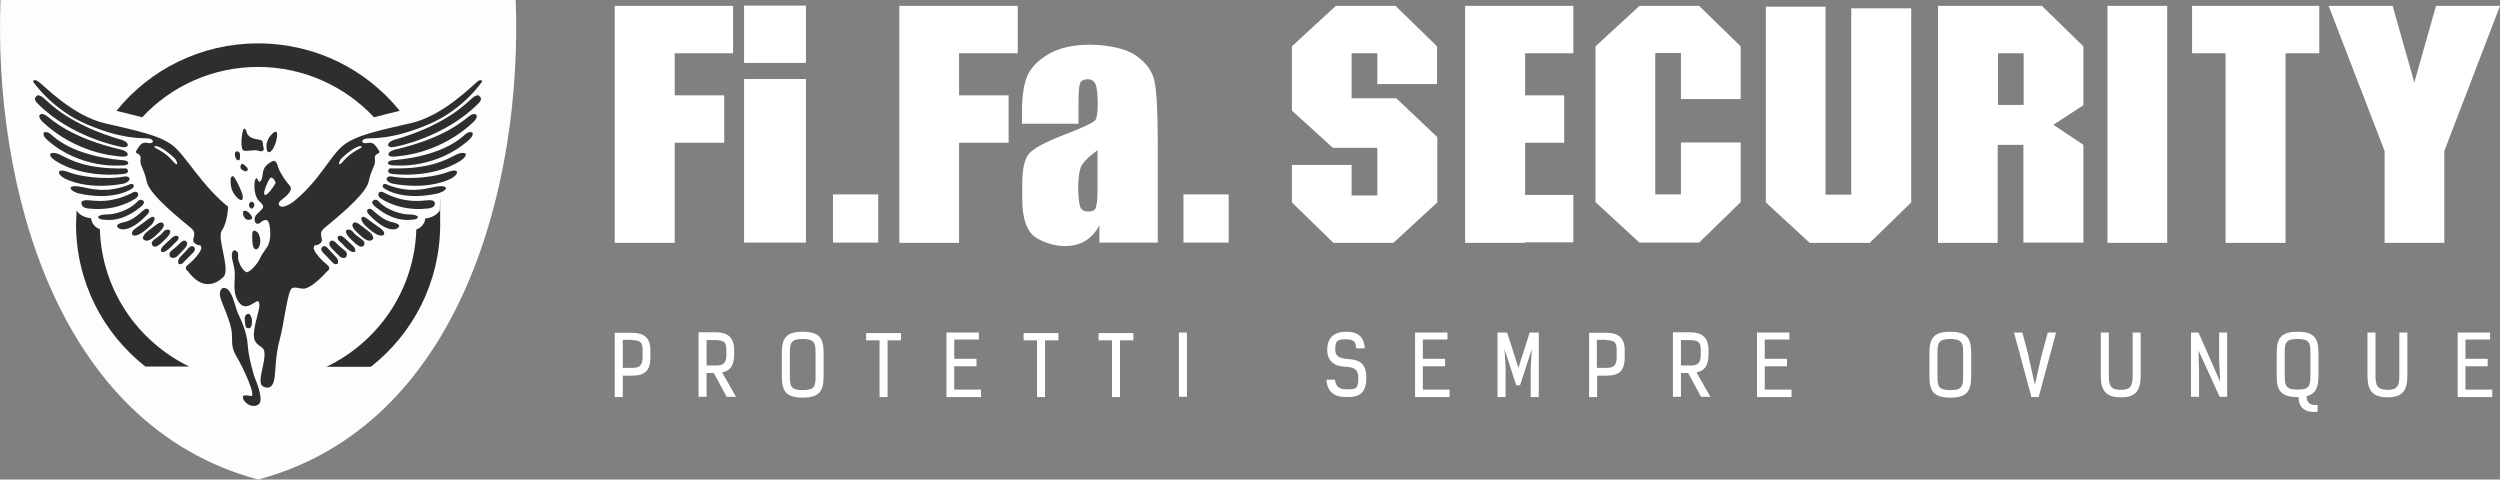 <?xml version="1.0" encoding="UTF-8" standalone="no"?>
<svg
   id="Livello_1"
   version="1.1"
   viewBox="0 0 933.697 179.1"
   sodipodi:docname="logo-fifa-bianco-B.svg"
   width="933.697"
   height="179.1"
   inkscape:version="1.3.2 (091e20e, 2023-11-25, custom)"
   xmlns:inkscape="http://www.inkscape.org/namespaces/inkscape"
   xmlns:sodipodi="http://sodipodi.sourceforge.net/DTD/sodipodi-0.dtd"
   xmlns="http://www.w3.org/2000/svg"
   xmlns:svg="http://www.w3.org/2000/svg">
  <rect x="0" y="0" width="933.697" height="179.1" fill="#808080" stroke="none"/>
  <sodipodi:namedview
     id="namedview5"
     pagecolor="#ffffff"
     bordercolor="#000000"
     borderopacity="0.25"
     inkscape:showpageshadow="2"
     inkscape:pageopacity="0.0"
     inkscape:pagecheckerboard="0"
     inkscape:deskcolor="#d1d1d1"
     inkscape:zoom="1.1588304"
     inkscape:cx="466.85001"
     inkscape:cy="89.314188"
     inkscape:window-width="1920"
     inkscape:window-height="1017"
     inkscape:window-x="-8"
     inkscape:window-y="-8"
     inkscape:window-maximized="1"
     inkscape:current-layer="Livello_1" />
  <!-- Generator: Adobe Illustrator 29.1.0, SVG Export Plug-In . SVG Version: 2.1.0 Build 142)  -->
  <defs
     id="defs1">
    <style
       id="style1">
      .st0, .st1 {
        fill: #fff;
      }

      .st0, .st2, .st3 {
        fill-rule: evenodd;
      }

      .st2 {
        fill: #fdfdfd;
      }

      .st4, .st3 {
        fill: #2f2e2d;
      }
    </style>
  </defs>
  <g
     id="g2"
     transform="translate(-0.003)">
    <path
       class="st0"
       d="m 691.4,3.1 v 69.6 h -9.6 V 2.5 h -22.3 v 73.1 l 16.4,15.1 h 22.4 L 713.8,75.6 V 3.1 Z M 650.1,37 V 17.3 L 634.6,2.2 h -22.3 l -16.4,15.1 v 58.2 l 16.4,15.1 h 22.3 L 650.1,75.5 V 53.2 h -22.3 v 19.4 h -9.6 V 19.8 h 9.6 V 37 Z M 809.4,90.7 H 787.1 V 2.2 h 22.3 z M 933.7,2.2 h -23.9 l -8.1,28.6 -8.1,-28.6 h -23.9 l 20.9,54.2 v 34.3 h 22.3 V 56.4 Z m -67.6,0 h -47.4 v 17.7 h 12.5 v 70.8 h 22.4 V 19.9 h 12.6 V 2.2 2.2 Z M 587.6,19.9 V 2.2 h -40.4 v 88.5 h 22.4 v -0.2 h 18 V 72.8 h -18 V 53.3 h 14.6 V 35.6 H 569.6 V 19.9 Z m -207.5,0 V 2.2 h -44.2 v 88.5 h 22.3 V 53.3 h 18.5 V 35.6 H 358.2 V 19.9 Z m -106.3,0 V 2.2 H 229.6 V 90.7 H 252 V 53.3 h 18.5 V 35.6 H 252 V 19.9 h 21.9 v 0 z m 262.9,11.4 v -14 L 521.2,2.2 h -22.3 l -16.4,15.1 v 24 l 15.3,13.9 h 16.6 V 73 h -9.6 V 61.6 h -22.3 v 14 L 498,90.7 h 22.4 L 536.8,75.6 V 51.2 L 521.5,36.7 H 504.8 V 19.9 h 9.6 v 11.5 h 22.4 -0.1 z M 746.2,19.9 h 9.6 v 19.3 h -9.6 z M 778.1,17.3 762.6,2.2 h -38.8 v 88.5 h 22.3 V 54.1 h 9.6 v 36.5 h 22.4 V 54.1 l -11.2,-7.5 11.2,-7.3 v -21.9 0 z M 301,90.6 H 277.9 V 29.5 H 301 Z m 0,-67.1 H 277.9 V 2.1 H 301 Z m 108.9,32.6 c -3.6,2.6 -5.7,4.8 -6.3,6.5 -0.6,1.8 -0.9,4.3 -0.9,7.5 0,3.2 0.3,6.2 0.8,7.3 0.5,1.1 1.5,1.6 3,1.6 1.5,0 2.4,-0.5 2.7,-1.3 0.4,-0.9 0.7,-3.1 0.7,-6.8 V 56 56 Z m -7.2,-9.9 h -21 v -4.9 c 0,-5.6 0.7,-9.9 2,-13 1.3,-3 3.9,-5.7 7.9,-8.1 4,-2.3 9.1,-3.5 15.4,-3.5 6.3,0 13.3,1.3 17.2,4 3.9,2.7 6.2,5.9 7,9.7 0.8,3.9 1.2,11.8 1.2,23.8 v 36.4 h -21.8 v -6.5 c -1.3,2.6 -3.1,4.5 -5.3,5.9 -2.2,1.3 -4.7,1.9 -7.8,1.9 -3.1,0 -7.5,-1.1 -10.8,-3.3 -3.2,-2.2 -4.9,-6.9 -4.9,-14.2 v -6 c 0,-5.5 0.9,-9.1 2.6,-11.1 1.7,-1.9 6.1,-4.3 12.9,-6.9 7.4,-2.8 11.3,-4.7 11.9,-5.7 0.5,-1 0.8,-3 0.8,-6 0,-3 -0.3,-6.2 -0.9,-7.4 -0.6,-1.1 -1.5,-1.7 -2.9,-1.7 -1.4,0 -2.4,0.5 -2.8,1.4 -0.4,1 -0.6,3.5 -0.6,7.5 v 7.6 h -0.1 z M 328,90.6 h -16.9 v -18 H 328 Z m 130.9,0 H 442 v -18 h 16.9 z"
       id="path1" />
    <path
       class="st1"
       d="m 917.9,124.2 v 24.1 h 12.9 v -2.8 h -10 v -8.7 h 8.3 V 134 h -8.3 v -7.2 h 9.2 v -2.6 z m -21.8,16.1 c 0,3.8 -0.7,5.3 -4.4,5.3 -3.7,0 -4.5,-1.5 -4.5,-5.3 v -16.1 h -3 v 16.1 c 0,5.3 1.7,8.1 7.5,8.1 5.8,0 7.4,-2.8 7.4,-8.1 v -16.1 h -3 v 16.2 0 z m -33.2,-0.1 c 0,3.8 -0.3,5.3 -4.8,5.3 -4.5,0 -4.8,-1.5 -4.8,-5.3 v -8.3 c 0,-3.8 0.3,-5.3 4.8,-5.3 4.5,0 4.8,1.5 4.8,5.3 z m 3,-8.2 c 0,-5.3 -1.2,-8.1 -7.8,-8.1 -6.6,0 -7.8,2.8 -7.8,8.1 v 8.2 c 0,5.3 1.2,8.1 7.8,8.1 h 0.4 c 0,4.2 2.6,5.9 7.1,5.5 v -2.6 c -3.2,0.4 -4,-1.1 -4.2,-3.2 3.7,-0.9 4.5,-3.6 4.5,-7.8 z m -44.8,-7.8 h -2.8 v 24 h 3 v -9.4 l -0.2,-7.9 7.9,17.3 h 2.8 v -24 h -3 v 10.2 l 0.4,8.2 z m -24.6,16.1 c 0,3.8 -0.7,5.3 -4.4,5.3 -3.7,0 -4.5,-1.5 -4.5,-5.3 v -16.1 h -3 v 16.1 c 0,5.3 1.7,8.1 7.5,8.1 5.8,0 7.4,-2.8 7.4,-8.1 v -16.1 h -3 v 16.2 0 z m -38.8,-7.2 -2.4,-8.9 h -3.1 l 6.5,24.1 h 2.7 l 6.5,-24.1 h -3.1 l -2.4,8.9 -2.4,10.6 -2.4,-10.6 z m -24.5,7.3 c 0,3.8 -0.3,5.3 -4.8,5.3 -4.5,0 -4.8,-1.5 -4.8,-5.3 V 132 c 0,-3.8 0.3,-5.4 4.8,-5.4 4.5,0 4.8,1.6 4.8,5.4 z m 3,-8.4 c 0,-5.3 -1.2,-8.1 -7.8,-8.1 -6.6,0 -7.8,2.8 -7.8,8.1 v 8.4 c 0,5.3 1.2,8.1 7.8,8.1 6.6,0 7.8,-2.8 7.8,-8.1 z m -80,-7.8 v 24.1 h 12.9 v -2.8 h -10 v -8.7 h 8.3 V 134 h -8.3 v -7.2 h 9.2 v -2.6 z m -24.9,2.8 c 2.7,0.2 3.9,0.4 3.9,3.7 v 1.7 c 0,3.3 -1.2,4.1 -3.9,4.1 h -3.5 V 127 Z m 6.8,5.4 v -1.7 c 0,-4.8 -2.6,-6.6 -6.8,-6.6 h -6.5 v 24.1 h 3 v -8.9 h 2.7 l 4.8,8.9 h 3.5 l -5.2,-9.1 c 3.3,-0.7 4.5,-2.9 4.5,-6.8 v 0 z M 599.9,127 c 2.7,0.2 3.9,0.4 3.9,3.7 v 2.6 c 0,3.3 -1.2,4.1 -3.9,4.1 h -3.5 v -10.5 h 3.5 z m -6.4,-2.8 v 24.1 h 3 v -8 h 3.5 c 4.9,0 6.8,-2 6.8,-6.9 v -2.6 c 0,-4.8 -2.6,-6.5 -6.8,-6.5 h -6.5 z m -30.8,0 h -3.4 v 24.1 h 3 V 137 l -0.4,-6.6 4.4,13.5 h 1.4 l 4.4,-13.5 -0.4,6.6 v 11.3 h 3 v -24.1 h -3.4 l -4.2,13.2 -4.2,-13.2 z m -34.2,0 v 24.1 h 12.9 v -2.8 h -10 v -8.7 h 8.3 V 134 h -8.3 v -7.2 h 9.2 v -2.6 z m -18.8,5.9 c -0.2,-4 -2.2,-6.2 -6.9,-6.2 -4.7,0 -7.1,2.3 -7.1,6.8 0,4.5 3.2,6 6,6.2 3,0.2 5.6,0.3 5.6,4.2 0,3.9 -0.7,4.3 -3.9,4.3 h -0.6 c -3.1,0 -4,-1.6 -4.2,-3.6 h -3.2 c 0.2,4.1 2.5,6.5 7.4,6.5 h 0.6 c 5,0 6.9,-2.2 6.9,-7.4 0,-5.2 -2.9,-6.4 -5.7,-6.7 -3,-0.3 -5.9,-0.3 -5.9,-3.6 0,-3.3 0.7,-3.9 4,-3.9 3.3,0 3.7,1.4 3.8,3.4 z m -66.4,18.1 v -24 h -3 v 24 z m -20,-21.1 v -2.7 h -13 v 2.7 h 5 v 21.2 h 3 v -21.2 z m -28,0 v -2.7 h -13 v 2.7 h 5 v 21.2 h 3 v -21.2 z m -41.8,-2.9 v 24.1 h 12.9 v -2.8 h -10 v -8.7 h 8.3 V 134 h -8.3 v -7.2 h 9.2 v -2.6 z m -17,2.9 v -2.7 h -13 v 2.7 h 5 v 21.2 h 3 v -21.2 z m -31.9,13.3 c 0,3.8 -0.3,5.3 -4.8,5.3 -4.5,0 -4.8,-1.5 -4.8,-5.3 V 132 c 0,-3.8 0.3,-5.4 4.8,-5.4 4.5,0 4.8,1.6 4.8,5.4 z m 3,-8.4 c 0,-5.3 -1.2,-8.1 -7.8,-8.1 -6.6,0 -7.8,2.8 -7.8,8.1 v 8.4 c 0,5.3 1.2,8.1 7.8,8.1 6.6,0 7.8,-2.8 7.8,-8.1 z m -40.2,-5 c 2.7,0.2 3.9,0.4 3.9,3.7 v 1.7 c 0,3.3 -1.2,4.1 -3.9,4.1 h -3.5 V 127 Z m 6.8,5.4 v -1.7 c 0,-4.8 -2.6,-6.6 -6.8,-6.6 h -6.5 v 24.1 h 3 v -8.9 h 2.7 l 4.8,8.9 h 3.5 l -5.2,-9.1 c 3.3,-0.7 4.5,-2.9 4.5,-6.8 v 0 z M 236.1,127 c 2.7,0.2 3.9,0.4 3.9,3.7 v 2.6 c 0,3.3 -1.2,4.1 -3.9,4.1 h -3.5 v -10.5 h 3.5 z m -6.5,-2.8 v 24.1 h 3 v -8 h 3.5 c 4.9,0 6.8,-2 6.8,-6.9 v -2.6 c 0,-4.8 -2.6,-6.5 -6.8,-6.5 h -6.5 z"
       id="path2" />
  </g>
  <g
     id="g5"
     transform="translate(-0.003)">
    <path
       class="st2"
       d="M 192.6,0 C 195.2,68 172.5,158.8 96.4,179.1 20.3,158.7 -2.4,67.9 0.2,0 Z"
       id="path3" />
    <path
       class="st3"
       d="m 155.5,85.6 c -0.7,22.7 -14.2,42.1 -33.6,51.4 h 16.6 c 15.8,-12.4 25.9,-31.6 25.9,-53.2 0,-21.6 0,-3.4 -0.2,-5.1 -1.1,1.7 -3.3,2.7 -5.4,2.9 0,0.7 -0.2,1.3 -0.6,1.9 -0.6,1.1 -1.6,1.8 -2.6,2.2 M 53.1,43.8 C 63.9,32.2 79.3,25 96.4,25 c 17.1,0 32.5,7.3 43.3,18.8 3.3,-0.9 6.7,-1.7 9.6,-2.4 C 136.9,26 117.8,16.2 96.4,16.2 75,16.2 55.9,26 43.5,41.4 c 2.9,0.7 6.2,1.5 9.6,2.4 z M 70.9,137 C 51.5,127.7 38,108.3 37.3,85.6 c -1.1,-0.4 -2,-1.1 -2.7,-2.2 -0.3,-0.6 -0.5,-1.2 -0.6,-1.9 -2.2,-0.2 -4.3,-1.1 -5.4,-2.9 0,1.7 -0.2,3.4 -0.2,5.1 0,21.6 10.1,40.8 25.9,53.2 h 16.6 z"
       id="path4" />
    <path
       class="st4"
       d="m 99.7,53.4 c 0,0 0.2,-1.4 1.2,-2.6 1.1,-1.2 2.4,-2.5 2.6,-0.8 0.2,1.7 -1.2,6.3 -2.8,6.8 -1.6,0.5 -1.1,-3.5 -1.1,-3.5 M 92,49 c 0,0 -0.4,-1.4 -1,-0.8 -0.6,0.6 -1.6,7.9 0.2,8.1 1.8,0.2 3.8,-0.5 5.4,0 1.6,0.6 2.2,-0.2 1.8,-1.4 C 98,53.7 98.6,52.5 97,52.2 95.3,51.9 92.5,51.7 92,48.9 v 0 z m -3.7,7.6 c 0,0 -0.8,0 -0.5,1.7 0.3,1.7 1.7,2 1.8,1 0,-0.9 0.5,-2.7 -1.2,-2.8 h -0.1 z m 2,4.6 c 0,0 -0.8,0.8 -0.4,1.6 0.3,0.8 1.6,1.2 2,1.2 0.4,0 1.1,-0.9 0.2,-1.6 -0.9,-0.8 -1.2,-1.4 -1.9,-1.1 v 0 z m -4.1,5.2 c 0,0 0.5,-0.9 1,-0.5 0.5,0.4 1.9,3.1 2.3,4.1 0.4,1 1.7,3.4 1,4.5 -0.7,1.1 -3.4,-1.9 -4,-4 -0.6,-2.1 -0.3,-4.2 -0.3,-4.2 v 0 z m 7.8,8.9 c 0,0 -1.1,0.3 -1,1.3 0,1 1.1,1.7 1.5,1.1 0.4,-0.5 1.1,-1.9 -0.5,-2.4 z m -3.2,3.9 c 0,0 -0.3,1 0.6,2.2 1,1.2 2.3,0.5 2.3,0.5 0,0 1,0 0.1,-1.4 -0.8,-1.3 -2.2,-2.4 -3.1,-1.4 v 0 z m 4.8,7.2 c 0,0 -1.3,-1.1 -1.4,1.2 0,2.3 0,5.4 1.3,5.5 1.3,0.2 1.8,-2.2 1.7,-3.4 0,-1.3 -0.7,-3 -1.6,-3.3 z m 30.5,12 c 0,0 0.6,-1.2 -0.6,-2.4 -1.2,-1.2 -3,-3.2 -3,-3.2 0,0 -1.2,-1.6 -2.2,-0.5 -1,1 0.7,2.4 0.7,2.4 l 2.8,2.9 c 0,0 1.1,1.6 2.3,0.9 v 0 z m 3,-2.3 c 0,0 1.3,-1.3 -0.4,-2.6 -1.7,-1.3 -3.2,-2.8 -3.2,-2.8 0,0 -1.2,-1.5 -2.2,-0.5 -1,1 0.7,2.7 0.7,2.7 l 2.9,2.9 c 0,0 1.3,1 2.3,0.3 z m 3.5,-2 c 0,0 0.6,-0.9 -0.9,-2.4 -1.5,-1.4 -2.8,-2.6 -2.8,-2.6 0,0 -1.6,-1.7 -2.6,-0.8 -1,0.9 1.6,2.8 1.6,2.8 0,0 3.4,4.1 4.7,2.8 z m 3.2,-2.4 c 0,0 1.1,-1 -0.7,-2.3 -1.8,-1.3 -2.5,-1.8 -3.3,-2.8 -0.8,-1.1 -2.1,-0.9 -2.4,-0.6 -0.3,0.2 -0.5,1.2 1.4,3.1 2,1.9 3.7,3.8 5,2.7 v 0 z m 3.6,-2.5 c 0,0 0.4,-1.3 -2.1,-3.1 -2.5,-1.8 -4.3,-3.8 -5.4,-2.7 -1.1,1.1 1.2,3.2 2,3.9 0.8,0.7 3.8,4 5.5,1.9 z m 4,-1.6 c 0,0 0.6,-1 -1.3,-2.3 -1.9,-1.3 -3.3,-2.4 -4.4,-3.2 -1.1,-0.8 -1.9,-1.4 -2.5,-1 -0.6,0.3 0,1.9 0.8,2.7 0.8,0.8 5.4,5.4 7.3,3.9 v 0 z m 5.7,-3 c 0,0 0.4,-1 -2.5,-1.6 -2.9,-0.5 -5.6,-2.9 -6.6,-3.8 -1,-0.9 -1.8,-1.7 -2.7,-0.9 -0.9,0.9 1.3,2.6 1.3,2.6 0,0 3.7,4.1 7.4,4.7 2.5,0.4 3,-1 3,-1 z m 6.8,-3.8 c 0,0 -0.5,-0.7 -3.1,-0.7 -2.6,0 -8.2,-1.4 -11.4,-4.9 0,0 -1,-1.2 -2.1,-0.2 -1.2,1 1.8,2.9 1.8,2.9 0,0 5.5,4.8 12.1,4.2 3.8,0 2.7,-1.5 2.7,-1.5 z m 6.5,-4.8 c 0,0 0.3,-1.5 -2.7,-1.2 -3.1,0.3 -8.6,1 -15.8,-2.6 0,0 -1.9,-1.3 -2.5,0 -0.6,1.3 1.3,2.2 1.3,2.2 0,0 6.7,4.6 16.7,3.5 0,0 3,0 3,-1.8 v 0 z m 4.1,-5.8 c 0,0 0,-1.2 -4.1,-0.4 -4,0.8 -9.2,2.4 -17.5,-0.7 0,0 -1.4,-0.9 -1.9,0 -0.5,1 1.4,1.8 1.4,1.8 0,0 6.6,4.2 19.3,1.3 0,0 3,-0.9 2.9,-2.1 v 0 z m 4.1,-6.2 c 0,0 -0.4,-0.9 -3.7,0.4 -3.3,1.3 -12.8,3 -20.7,1.5 0,0 -1.7,-0.2 -1.8,0.9 -0.1,1 1.9,1.7 1.9,1.7 0,0 12.1,2.9 22,-1.7 0,0 2.9,-1.5 2.3,-2.7 v 0 z m 3.3,-6.6 c 0,0 -1,-1 -4.2,0.7 -3.2,1.6 -9.2,5.1 -23.3,4.8 0,0 -1.3,-0.3 -1.4,0.9 -0.2,1.1 1.8,1.2 1.8,1.2 0,0 14.4,1.9 25.1,-4.9 0,0 2.6,-1.6 2,-2.7 z m 2.6,-7.9 c 0,0 -1.1,-0.6 -2.5,0.5 -1.4,1.1 -7.9,8.1 -26.7,9.8 0,0 -2.4,0 -2.4,1.1 0,1.1 3.2,0.9 3.2,0.9 0,0 14.8,1.3 27,-9.5 0,0 2,-1.6 1.3,-2.8 v 0 z m 1.6,-6.3 c 0,0 -0.5,-1.4 -2.6,0 -2.1,1.4 -8.7,8.2 -28,12.7 0,0 -2.6,0.6 -2.4,1.9 0.2,1.3 4.7,0.4 4.7,0.4 0,0 14.8,-1 27.1,-12.7 0,0 1.5,-1.5 1.1,-2.3 v 0 z m 1.1,-7.1 c 0,0 -0.5,-1.4 -2.8,0.5 -2.2,1.9 -9.7,10.1 -29.4,15.7 0,0 -2.3,0.8 -2,2 0.3,1.2 3.1,0.4 3.1,0.4 0,0 18.2,-3.4 30.7,-16.2 1.6,-1.5 0.4,-2.5 0.4,-2.5 v 0 z M 66.7,98.4 c 0,0 -0.6,-1.2 0.6,-2.4 1.2,-1.2 3,-3.2 3,-3.2 0,0 1.2,-1.6 2.2,-0.5 1,1 -0.7,2.4 -0.7,2.4 l -2.9,2.9 c 0,0 -1.1,1.6 -2.3,0.9 v 0 z m -3,-2.3 c 0,0 -1.2,-1.3 0.5,-2.6 1.7,-1.3 3.2,-2.8 3.2,-2.8 0,0 1.3,-1.5 2.2,-0.5 1,1 -0.7,2.7 -0.7,2.7 l -2.8,2.9 c 0,0 -1.3,1 -2.3,0.3 v 0 z m -3.5,-2 c 0,0 -0.6,-0.9 0.9,-2.4 1.5,-1.4 2.8,-2.6 2.8,-2.6 0,0 1.6,-1.7 2.6,-0.8 1,0.9 -1.6,2.8 -1.6,2.8 0,0 -3.4,4.1 -4.7,2.8 z M 57,91.7 c 0,0 -1.1,-1 0.7,-2.3 1.8,-1.3 2.5,-1.8 3.3,-2.8 0.8,-1.1 2.1,-0.9 2.4,-0.6 0.3,0.2 0.5,1.2 -1.4,3.1 -2,1.9 -3.6,3.8 -5,2.7 v 0 z m -3.6,-2.5 c 0,0 -0.4,-1.3 2.1,-3.1 2.5,-1.8 4.3,-3.8 5.4,-2.7 1.1,1.1 -1.3,3.2 -2,3.9 -0.8,0.7 -3.8,4 -5.5,1.9 z m -4,-1.6 c 0,0 -0.6,-1 1.2,-2.3 1.9,-1.3 3.3,-2.4 4.4,-3.2 1.1,-0.8 1.9,-1.4 2.5,-1 0.6,0.3 0,1.9 -0.8,2.7 -0.8,0.8 -5.4,5.4 -7.3,3.9 v 0 z m -5.7,-3 c 0,0 -0.4,-1 2.5,-1.6 2.9,-0.5 5.6,-2.9 6.6,-3.8 1,-0.9 1.8,-1.7 2.7,-0.9 0.9,0.9 -1.3,2.6 -1.3,2.6 0,0 -3.7,4.1 -7.4,4.7 -2.5,0.4 -3,-1 -3,-1 v 0 z m -6.8,-3.8 c 0,0 0.4,-0.7 3.1,-0.7 2.7,0 8.2,-1.4 11.4,-4.9 0,0 1,-1.2 2.1,-0.2 1.2,1 -1.8,2.9 -1.8,2.9 0,0 -5.5,4.8 -12.1,4.2 -3.8,0 -2.8,-1.5 -2.8,-1.5 v 0.2 z M 30.4,76 c 0,0 -0.4,-1.5 2.8,-1.2 3.1,0.3 8.6,1 15.8,-2.6 0,0 1.9,-1.3 2.5,0 0.6,1.3 -1.3,2.2 -1.3,2.2 0,0 -6.7,4.6 -16.7,3.5 0,0 -3,0 -3,-1.8 h -0.1 z m -4.1,-5.8 c 0,0 0,-1.2 4.1,-0.4 4,0.8 9.3,2.4 17.5,-0.7 0,0 1.4,-0.9 2,0 0.5,1 -1.4,1.8 -1.4,1.8 0,0 -6.6,4.2 -19.3,1.3 0,0 -3,-0.9 -2.8,-2.1 v 0 z M 22.2,64 c 0,0 0.4,-0.9 3.7,0.4 3.3,1.3 12.8,3 20.7,1.5 0,0 1.7,-0.2 1.8,0.9 0,1 -1.9,1.7 -1.9,1.7 0,0 -12.1,2.9 -22.1,-1.7 0,0 -2.9,-1.5 -2.3,-2.7 v 0 z m -3.3,-6.6 c 0,0 1,-1 4.2,0.7 3.2,1.6 9.3,5.1 23.3,4.8 0,0 1.2,-0.3 1.4,0.9 0.2,1.1 -1.9,1.2 -1.9,1.2 0,0 -14.4,1.9 -25.1,-4.9 0,0 -2.6,-1.6 -2,-2.7 v 0 z m -2.6,-7.9 c 0,0 1.1,-0.6 2.5,0.5 1.4,1.1 7.9,8.1 26.7,9.8 0,0 2.4,0 2.4,1.1 0,1.1 -3.2,0.9 -3.2,0.9 0,0 -14.8,1.3 -27,-9.5 0,0 -2,-1.6 -1.3,-2.8 v 0 z m -1.6,-6.3 c 0,0 0.5,-1.4 2.6,0 2.1,1.4 8.7,8.2 28,12.7 0,0 2.6,0.6 2.4,1.9 -0.2,1.3 -4.7,0.4 -4.7,0.4 0,0 -14.7,-1 -27.1,-12.7 0,0 -1.5,-1.5 -1.2,-2.3 z m -1.2,-7.1 c 0,0 0.5,-1.4 2.8,0.5 2.2,1.9 9.7,10.1 29.4,15.7 0,0 2.3,0.8 2,2 -0.2,1.2 -3.1,0.4 -3.1,0.4 0,0 -18.2,-3.4 -30.7,-16.2 C 12.3,37 13.5,36 13.5,36 v 0 z m 112.6,62.3 c 0,0 0.6,-1.2 -0.6,-2.4 -1.2,-1.2 -3,-3.2 -3,-3.2 0,0 -1.2,-1.6 -2.2,-0.5 -1,1 0.7,2.4 0.7,2.4 l 2.8,2.9 c 0,0 1.1,1.6 2.3,0.9 v 0 z m 3,-2.3 c 0,0 1.3,-1.3 -0.4,-2.6 -1.7,-1.3 -3.2,-2.8 -3.2,-2.8 0,0 -1.2,-1.5 -2.2,-0.5 -1,1 0.7,2.7 0.7,2.7 l 2.9,2.9 c 0,0 1.3,1 2.3,0.3 z m 3.5,-2 c 0,0 0.6,-0.9 -0.9,-2.4 -1.5,-1.4 -2.8,-2.6 -2.8,-2.6 0,0 -1.6,-1.7 -2.6,-0.8 -1,0.9 1.6,2.8 1.6,2.8 0,0 3.4,4.1 4.7,2.8 z m 3.2,-2.4 c 0,0 1.1,-1 -0.7,-2.3 -1.8,-1.3 -2.5,-1.8 -3.3,-2.8 -0.8,-1.1 -2.1,-0.9 -2.4,-0.6 -0.3,0.2 -0.5,1.2 1.4,3.1 2,1.9 3.7,3.8 5,2.7 v 0 z m 3.6,-2.5 c 0,0 0.4,-1.3 -2.1,-3.1 -2.5,-1.8 -4.3,-3.8 -5.4,-2.7 -1.1,1.1 1.2,3.2 2,3.9 0.8,0.7 3.8,4 5.5,1.9 z m 4,-1.6 c 0,0 0.6,-1 -1.3,-2.3 -1.9,-1.3 -3.3,-2.4 -4.4,-3.2 -1.1,-0.8 -1.9,-1.4 -2.5,-1 -0.6,0.3 0,1.9 0.8,2.7 0.8,0.8 5.4,5.4 7.3,3.9 v 0 z m 5.7,-3 c 0,0 0.4,-1 -2.5,-1.6 -2.9,-0.5 -5.6,-2.9 -6.6,-3.8 -1,-0.9 -1.8,-1.7 -2.7,-0.9 -0.9,0.9 1.3,2.6 1.3,2.6 0,0 3.7,4.1 7.4,4.7 2.5,0.4 3,-1 3,-1 z m 6.8,-3.8 c 0,0 -0.5,-0.7 -3.1,-0.7 -2.6,0 -8.2,-1.4 -11.4,-4.9 0,0 -1,-1.2 -2.1,-0.2 -1.2,1 1.8,2.9 1.8,2.9 0,0 5.5,4.8 12.1,4.2 3.8,0 2.7,-1.5 2.7,-1.5 z m 6.5,-4.8 c 0,0 0.3,-1.5 -2.7,-1.2 -3.1,0.3 -8.6,1 -15.8,-2.6 0,0 -1.9,-1.3 -2.5,0 -0.6,1.3 1.3,2.2 1.3,2.2 0,0 6.7,4.6 16.7,3.5 0,0 3,0 3,-1.8 v 0 z m 4.1,-5.8 c 0,0 0,-1.2 -4.1,-0.4 -4,0.8 -9.2,2.4 -17.5,-0.7 0,0 -1.4,-0.9 -1.9,0 -0.5,1 1.4,1.8 1.4,1.8 0,0 6.6,4.2 19.3,1.3 0,0 3,-0.9 2.9,-2.1 v 0 z m 4.1,-6.2 c 0,0 -0.4,-0.9 -3.7,0.4 -3.3,1.3 -12.8,3 -20.7,1.5 0,0 -1.7,-0.2 -1.8,0.9 -0.1,1 1.9,1.7 1.9,1.7 0,0 12.1,2.9 22,-1.7 0,0 2.9,-1.5 2.3,-2.7 v 0 z m 3.3,-6.6 c 0,0 -1,-1 -4.2,0.7 -3.2,1.6 -9.2,5.1 -23.3,4.8 0,0 -1.3,-0.3 -1.4,0.9 -0.2,1.1 1.8,1.2 1.8,1.2 0,0 14.4,1.9 25.1,-4.9 0,0 2.6,-1.6 2,-2.7 z m 2.6,-7.9 c 0,0 -1.1,-0.6 -2.5,0.5 -1.4,1.1 -7.9,8.1 -26.7,9.8 0,0 -2.4,0 -2.4,1.1 0,1.1 3.2,0.9 3.2,0.9 0,0 14.8,1.3 27,-9.5 0,0 2,-1.6 1.3,-2.8 v 0 z m 1.6,-6.3 c 0,0 -0.5,-1.4 -2.6,0 -2.1,1.4 -8.7,8.2 -28,12.7 0,0 -2.6,0.6 -2.4,1.9 0.2,1.3 4.7,0.4 4.7,0.4 0,0 14.8,-1 27.1,-12.7 0,0 1.5,-1.5 1.1,-2.3 v 0 z m 1.1,-7.1 c 0,0 -0.5,-1.4 -2.8,0.5 -2.2,1.9 -9.7,10.1 -29.4,15.7 0,0 -2.3,0.8 -2,2 0.3,1.2 3.1,0.4 3.1,0.4 0,0 18.2,-3.4 30.7,-16.2 1.6,-1.5 0.4,-2.5 0.4,-2.5 v 0 z M 58.1,55.3 c 0,0 3.9,1.8 6.3,4.7 2.4,2.9 2,0.4 0.9,-0.8 -1.1,-1.1 -3.4,-3.1 -5.4,-4.1 -2,-1 -2.8,-0.4 -1.8,0.2 z M 12.4,30.4 c 0,0 0.2,-1.2 2.1,0.2 2,1.4 12.8,12.8 24.9,15.5 12.1,2.8 20.4,4.5 25.2,8.3 4.8,3.8 11,15.2 20.6,22.8 0,0 -0.2,5.9 -2.3,8.8 -2.1,2.9 3.4,14.7 0.5,17.5 -2.9,2.8 -8,4.9 -13.2,-2.2 0,0 -1.8,-1 0,-2.4 1.8,-1.4 5.1,-4.9 5,-6.4 C 75,90.9 74.3,92.2 72.7,90.8 71.1,89.4 74,87.5 71.5,85.3 69,83.1 55.8,73 54.8,67.8 53.7,62.6 52.1,61.9 52.5,59.3 52.8,56.7 49.8,57.9 51.1,56 c 1.2,-1.9 1.9,-3.1 4.2,-2.6 2.3,0.5 2.5,-1.5 0,-1.7 C 52.8,51.5 45.7,52.1 32.6,46.5 19.4,41 12.3,30.4 12.3,30.4 v 0 z m 165.9,0.1 c -1.9,1.4 -12.8,12.8 -24.9,15.5 -12.1,2.8 -20.4,4.5 -25.2,8.3 -4.8,3.8 -9.1,13.5 -18.7,21.1 0,0 -3.8,2.8 -5.1,1.4 -1.2,-1.4 1.5,-2.4 3,-4.1 1.5,-1.6 1.5,-2.7 0.7,-3.5 -0.8,-0.8 -3.4,-4.3 -4.2,-6.7 -0.7,-2.4 -1.2,-2.9 -2.7,-2 -1.4,0.9 -2.8,1.7 -3.1,4.6 -0.3,2.9 -1.2,3.1 -1.6,2.5 -0.4,-0.6 -0.6,-1.8 -1.2,-0.4 -0.5,1.4 -0.5,6 1.5,7.9 2,1.8 1.7,2.3 0.8,3.3 -0.9,1 -2.7,2 -2.5,3.8 0.2,1.8 1.6,1.5 2.2,0.9 0.6,-0.6 2.3,-1.7 3,-0.2 0.7,1.6 1.2,6.8 -0.5,9.3 -1.8,2.6 -2.2,3.2 -2.9,4.7 -0.6,1.5 -4,5.3 -5,4.7 -1,-0.6 -1.9,-1.7 -2.7,-3.9 -0.8,-2.1 0.6,-3.1 -1.3,-4.2 0,0 -1.2,-0.4 -1.3,1.7 -0.1,2.1 1.1,4 1.1,7.3 0,3.3 -0.7,6.8 1.2,9.9 1.9,3.1 4,1.9 5.7,0.9 1.7,-1 2.1,-1.4 2.3,0.7 0.1,2.1 -3.3,10.5 -1.6,13.4 1.7,2.9 3.7,1.4 3.5,5.6 -0.3,4.1 -2.7,9.9 -0.7,11.2 2,1.3 3.9,0.5 4.4,-2.8 0.5,-3.4 0.4,-9 2,-14.7 1.6,-5.7 2.9,-18.4 4.6,-19.1 1.7,-0.7 3.5,0.7 5.3,0 0,0 2.8,-0.7 7.8,-6.3 0,0 1.8,-1 0,-2.4 -1.8,-1.4 -5.2,-4.9 -5,-6.4 0.2,-1.6 0.9,-0.3 2.5,-1.7 1.6,-1.4 -1.2,-3.3 1.3,-5.5 2.5,-2.2 15.6,-12.3 16.7,-17.5 1.1,-5.2 2.7,-5.9 2.3,-8.5 -0.3,-2.6 2.7,-1.4 1.4,-3.3 -1.3,-1.9 -2,-3.1 -4.3,-2.6 -2.3,0.5 -2.5,-1.5 0,-1.7 2.5,-0.2 9.6,0.4 22.8,-5.2 13.2,-5.5 20.2,-16.1 20.2,-16.1 0,0 -0.2,-1.2 -2.1,0.2 l 0.3,-0.2 z m -75.4,37.9 c -0.2,0.5 -2.6,4.3 -3.8,4.4 -1.2,0 0.4,-3.6 0.4,-3.6 0,0 1.1,-2.9 1.8,-2.9 0.7,0 1.8,1.6 1.6,2.1 z m -10,48.8 c 0,0 -1.7,0 -1.5,2.2 0.3,2.2 0,3.2 1.5,3.2 1.5,0 1.2,-3.2 1.2,-3.2 0,0 -0.3,-1.9 -1.2,-2.2 z m -9.8,-9.6 c 0,0 -1.5,0.9 -0.8,3.5 0.7,2.6 4,9.1 4.3,13.4 0.2,4.2 -0.3,5.2 2,9.1 2.3,3.9 7.3,14.7 5.1,14.3 -2.3,-0.4 -3.5,-0.5 -2.8,1.2 0.7,1.7 3.5,3.5 5.7,1.9 2.3,-1.6 -1.6,-10.3 -1.6,-10.3 0,0 -2.3,-7.5 -2.5,-12.1 -0.3,-4.5 -2.4,-9 -3.6,-11.5 -1.2,-2.6 -2.3,-10.3 -5.7,-9.5 v 0 z m 51.6,-52.3 c 0,0 -3.9,1.8 -6.3,4.7 -2.4,2.9 -2,0.4 -0.9,-0.8 1.1,-1.1 3.4,-3.1 5.4,-4.1 2,-1 2.7,-0.4 1.8,0.2 z"
       id="path5" />
  </g>
</svg>
